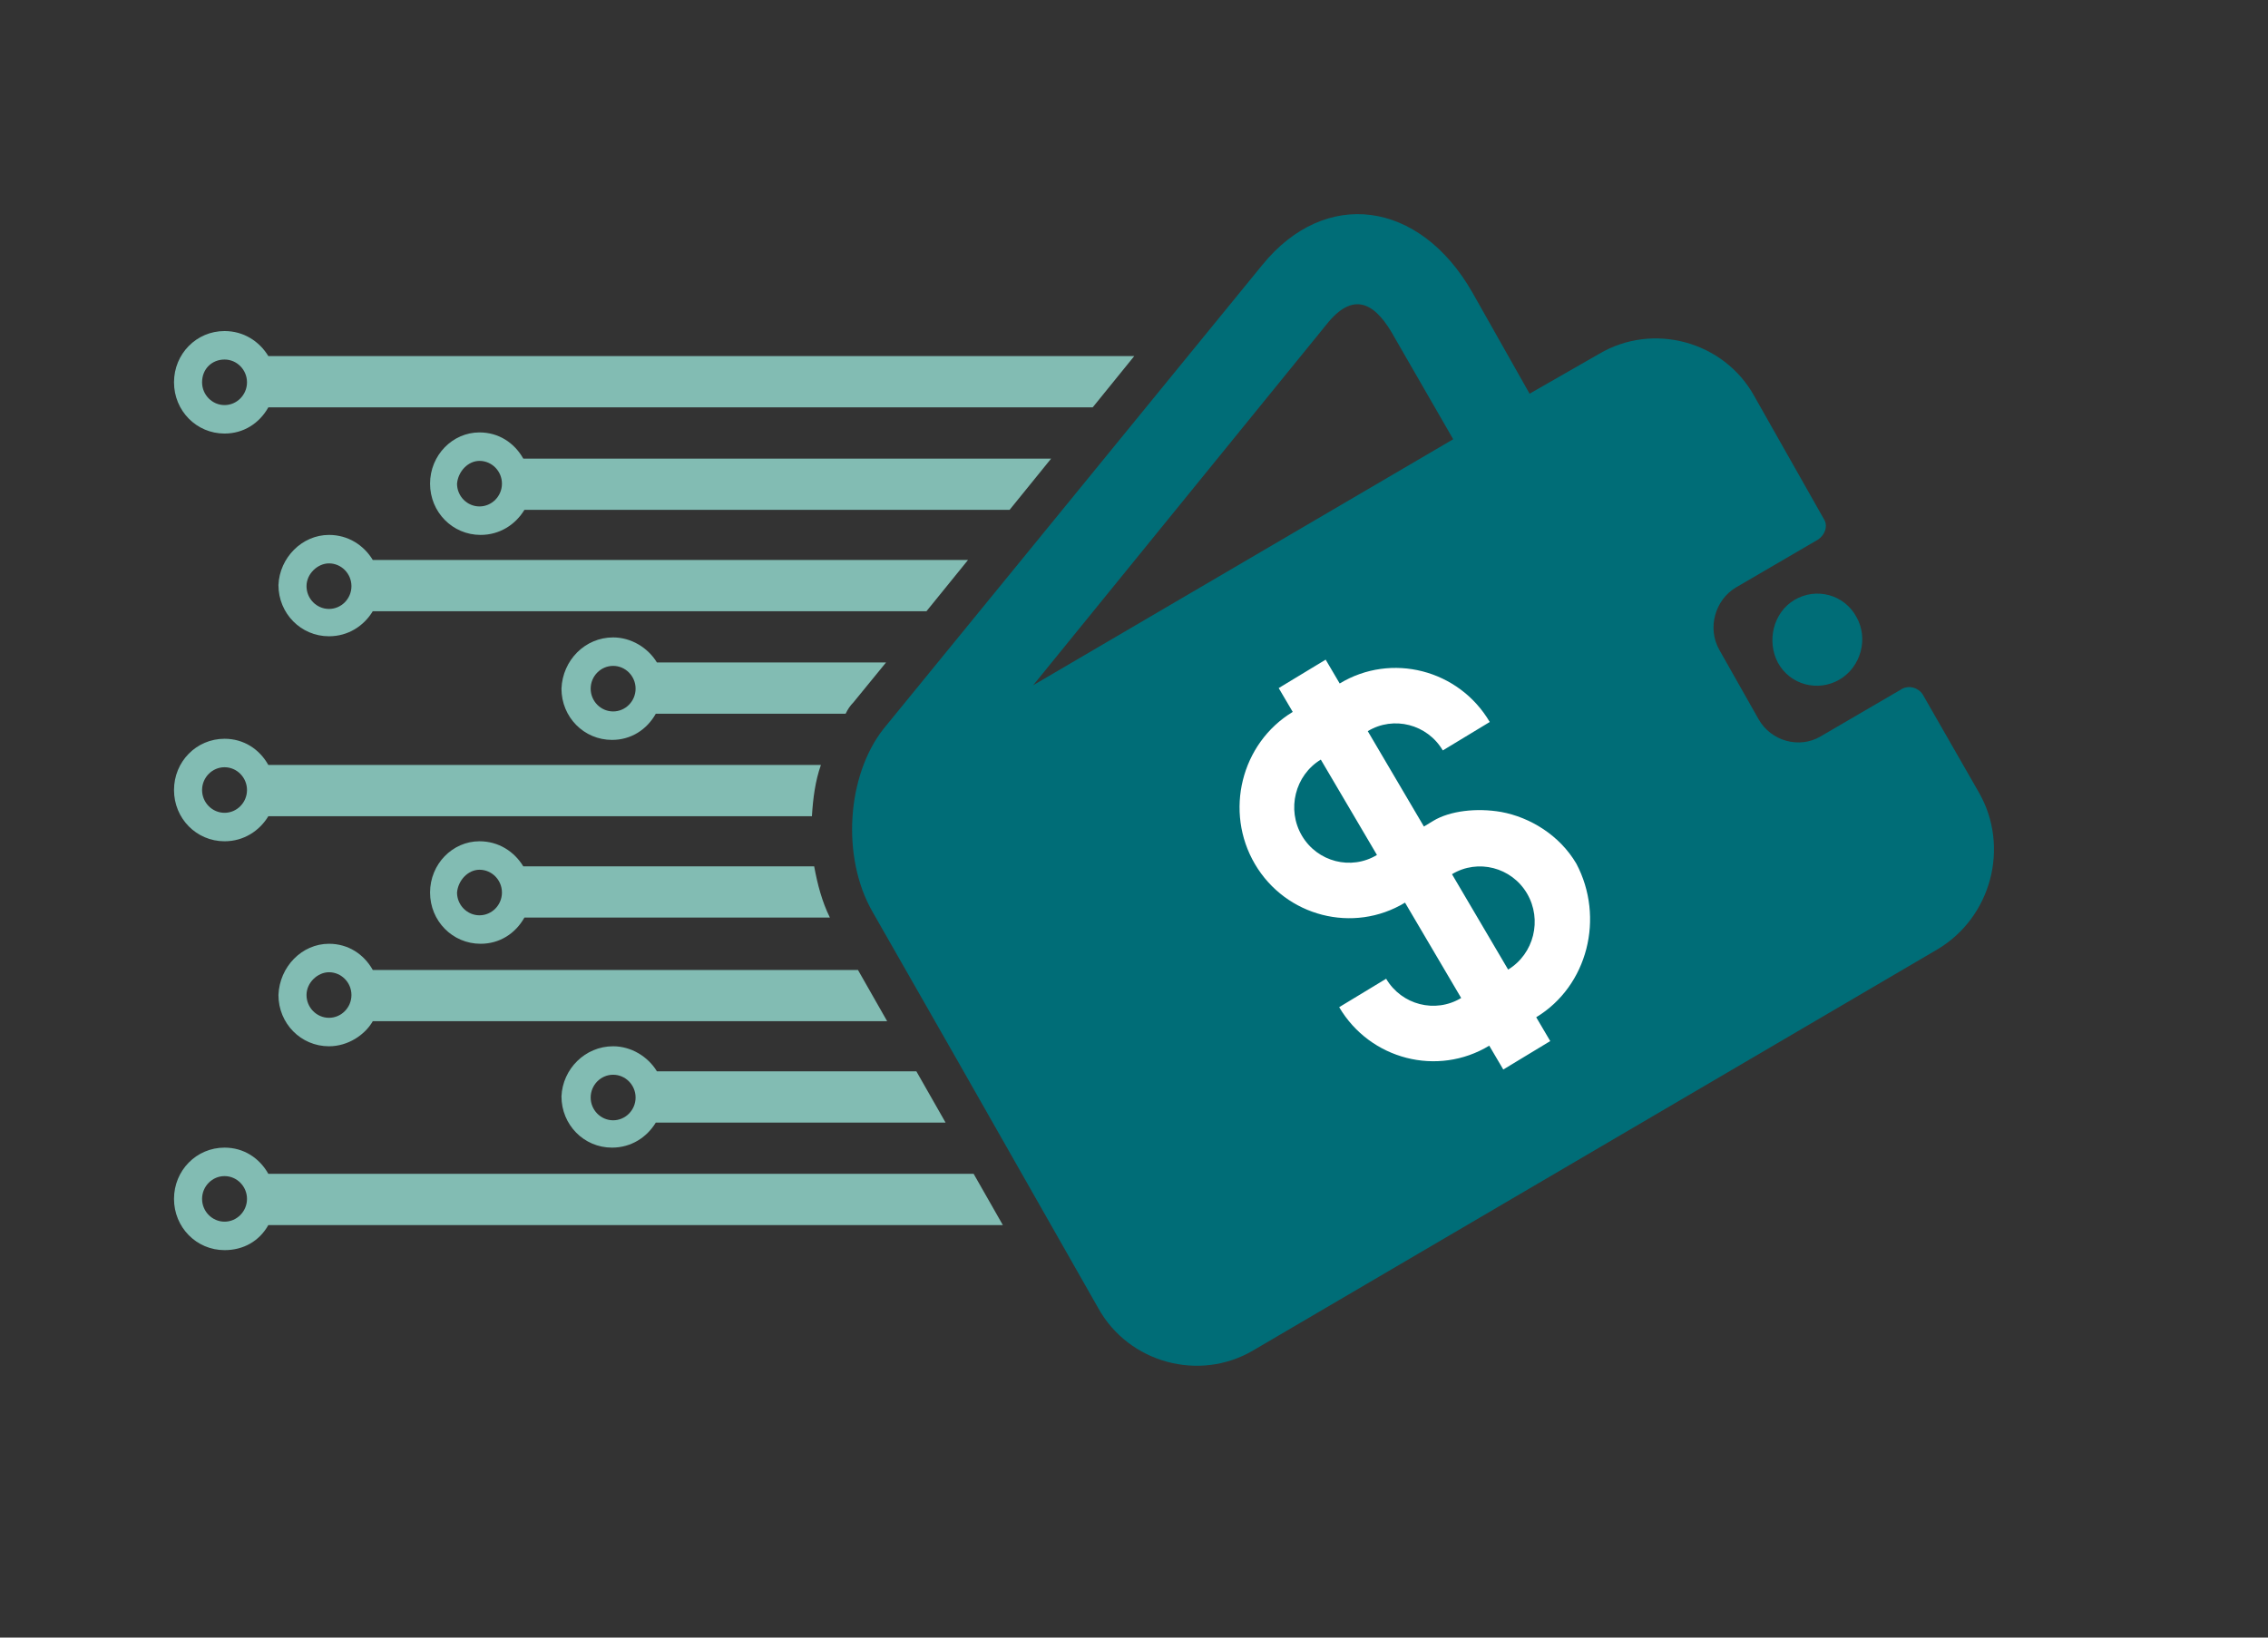 <?xml version="1.0" encoding="UTF-8"?>
<svg xmlns="http://www.w3.org/2000/svg" width="180" height="130" viewBox="0 0 180 130" fill="none">
  <rect x="0" y="0" width="180" height="130" fill="#333333" stroke="none"/>
  <path fill-rule="evenodd" clip-rule="evenodd" d="M90.02 28.269H21.297C20.584 27.094 19.336 26.28 17.821 26.28C15.592 26.28 13.81 28.088 13.81 30.349C13.81 32.609 15.592 34.417 17.821 34.417C19.336 34.417 20.584 33.603 21.297 32.338H86.722L90.02 28.269ZM17.821 93.365C18.801 93.365 19.603 94.178 19.603 95.173C19.603 96.167 18.801 96.981 17.821 96.981C16.84 96.981 16.038 96.167 16.038 95.173C16.038 94.178 16.84 93.365 17.821 93.365ZM17.821 28.541C18.801 28.541 19.603 29.354 19.603 30.349C19.603 31.343 18.801 32.157 17.821 32.157C16.84 32.157 16.038 31.343 16.038 30.349C16.038 29.264 16.84 28.541 17.821 28.541ZM38.054 36.587C39.035 36.587 39.837 37.401 39.837 38.395C39.837 39.39 39.035 40.203 38.054 40.203C37.074 40.203 36.272 39.39 36.272 38.395C36.361 37.401 37.163 36.587 38.054 36.587ZM26.11 44.724C27.091 44.724 27.893 45.538 27.893 46.532C27.893 47.527 27.091 48.34 26.11 48.34C25.13 48.34 24.327 47.527 24.327 46.532C24.327 45.538 25.219 44.724 26.11 44.724ZM48.661 52.861C49.642 52.861 50.444 53.675 50.444 54.669C50.444 55.664 49.642 56.477 48.661 56.477C47.681 56.477 46.879 55.664 46.879 54.669C46.879 53.675 47.681 52.861 48.661 52.861ZM17.821 60.907C18.801 60.907 19.603 61.721 19.603 62.716C19.603 63.71 18.801 64.524 17.821 64.524C16.84 64.524 16.038 63.71 16.038 62.716C16.038 61.721 16.84 60.907 17.821 60.907ZM38.054 69.044C39.035 69.044 39.837 69.858 39.837 70.853C39.837 71.847 39.035 72.661 38.054 72.661C37.074 72.661 36.272 71.847 36.272 70.853C36.361 69.858 37.163 69.044 38.054 69.044ZM26.11 77.181C27.091 77.181 27.893 77.995 27.893 78.989C27.893 79.984 27.091 80.798 26.11 80.798C25.13 80.798 24.327 79.984 24.327 78.989C24.327 77.995 25.219 77.181 26.11 77.181ZM48.661 85.318C49.642 85.318 50.444 86.132 50.444 87.126C50.444 88.121 49.642 88.934 48.661 88.934C47.681 88.934 46.879 88.121 46.879 87.126C46.879 86.132 47.681 85.318 48.661 85.318ZM17.821 91.104C19.336 91.104 20.584 91.918 21.297 93.184H77.273L79.591 97.252H21.297C20.584 98.518 19.336 99.241 17.821 99.241C15.592 99.241 13.81 97.433 13.81 95.173C13.81 92.913 15.592 91.104 17.821 91.104ZM48.661 83.058C50.087 83.058 51.424 83.871 52.137 85.047H72.728L75.045 89.115H52.048C51.335 90.291 50.087 91.104 48.572 91.104C46.344 91.104 44.561 89.296 44.561 87.036C44.65 84.866 46.433 83.058 48.661 83.058ZM26.11 74.921C27.625 74.921 28.873 75.735 29.586 77H68.093L70.41 81.069H29.586C28.962 82.154 27.625 83.058 26.11 83.058C23.882 83.058 22.099 81.25 22.099 78.989C22.188 76.729 23.971 74.921 26.11 74.921ZM38.054 66.784C39.569 66.784 40.817 67.598 41.53 68.773H64.616C64.884 70.22 65.24 71.576 65.864 72.841H41.62C40.907 74.107 39.659 74.921 38.143 74.921C35.915 74.921 34.132 73.113 34.132 70.853C34.132 68.592 35.915 66.784 38.054 66.784ZM17.821 58.647C19.336 58.647 20.584 59.461 21.297 60.727H65.151C64.705 61.992 64.527 63.348 64.438 64.795H21.297C20.584 65.97 19.336 66.784 17.821 66.784C15.592 66.784 13.81 64.976 13.81 62.716C13.81 60.455 15.592 58.647 17.821 58.647ZM48.661 50.601C50.087 50.601 51.424 51.414 52.137 52.59H70.321L67.736 55.754C67.469 56.025 67.29 56.296 67.112 56.658H52.048C51.335 57.924 50.087 58.737 48.572 58.737C46.344 58.737 44.561 56.929 44.561 54.669C44.65 52.409 46.433 50.601 48.661 50.601ZM26.11 42.464C27.625 42.464 28.873 43.277 29.586 44.453H76.828L73.53 48.521H29.586C28.873 49.697 27.625 50.51 26.11 50.51C23.882 50.51 22.099 48.702 22.099 46.442C22.188 44.272 23.971 42.464 26.11 42.464ZM38.054 34.327C39.569 34.327 40.817 35.141 41.53 36.406H83.424L80.126 40.475H41.62C40.907 41.65 39.659 42.464 38.143 42.464C35.915 42.464 34.132 40.656 34.132 38.395C34.132 36.135 35.915 34.327 38.054 34.327Z" fill="#82BCB3"></path>
  <path fill-rule="evenodd" clip-rule="evenodd" d="M70.142 57.833L100.181 21.036C105.172 14.888 112.659 15.883 116.849 23.206L121.395 31.253L126.921 28.088C131.199 25.557 136.815 27.094 139.222 31.433L144.748 41.198C145.104 41.74 144.837 42.464 144.302 42.825L137.795 46.622C136.102 47.617 135.478 49.877 136.458 51.595L139.578 57.11C140.559 58.828 142.787 59.461 144.48 58.466L150.987 54.669C151.522 54.398 152.235 54.578 152.592 55.121L157.048 62.896C159.544 67.236 158.029 72.841 153.75 75.373L99.468 107.197C95.189 109.729 89.574 108.192 87.167 103.852L76.114 84.414L69.251 72.389C66.755 68.049 67.201 61.54 70.142 57.833ZM142.43 47.617C144.124 46.622 146.352 47.165 147.333 48.973C148.313 50.691 147.689 52.951 145.996 53.946C144.302 54.94 142.074 54.398 141.093 52.589C140.202 50.872 140.737 48.611 142.43 47.617ZM115.333 34.869L110.698 26.823C109.272 24.201 107.579 23.025 105.44 25.557L81.997 54.398L115.333 34.869Z" fill="#006D77"></path>
  <path d="M121.921 80.754L123.035 82.646L119.308 84.903L118.194 83.01C114.094 85.493 108.735 84.118 106.284 79.954L110.011 77.697C111.236 79.779 113.916 80.467 115.966 79.225L111.51 71.655C107.41 74.138 102.051 72.763 99.6 68.599C97.15 64.436 98.498 58.998 102.598 56.515L101.484 54.623L105.211 52.366L106.325 54.258C110.424 51.776 115.783 53.151 118.234 57.315L114.507 59.572C113.282 57.49 110.602 56.802 108.553 58.043L113.009 65.614L113.754 65.162C115.058 64.372 117.181 64.114 119.154 64.459C121.424 64.881 123.768 66.286 125.105 68.557C127.369 72.833 126.02 78.271 121.921 80.754ZM119.693 76.969C121.742 75.727 122.417 73.008 121.191 70.927C119.966 68.845 117.286 68.157 115.237 69.398L119.693 76.969ZM104.826 60.3C102.776 61.542 102.102 64.261 103.327 66.342C104.552 68.424 107.232 69.112 109.282 67.87L104.826 60.3Z" fill="white"></path>
</svg>
